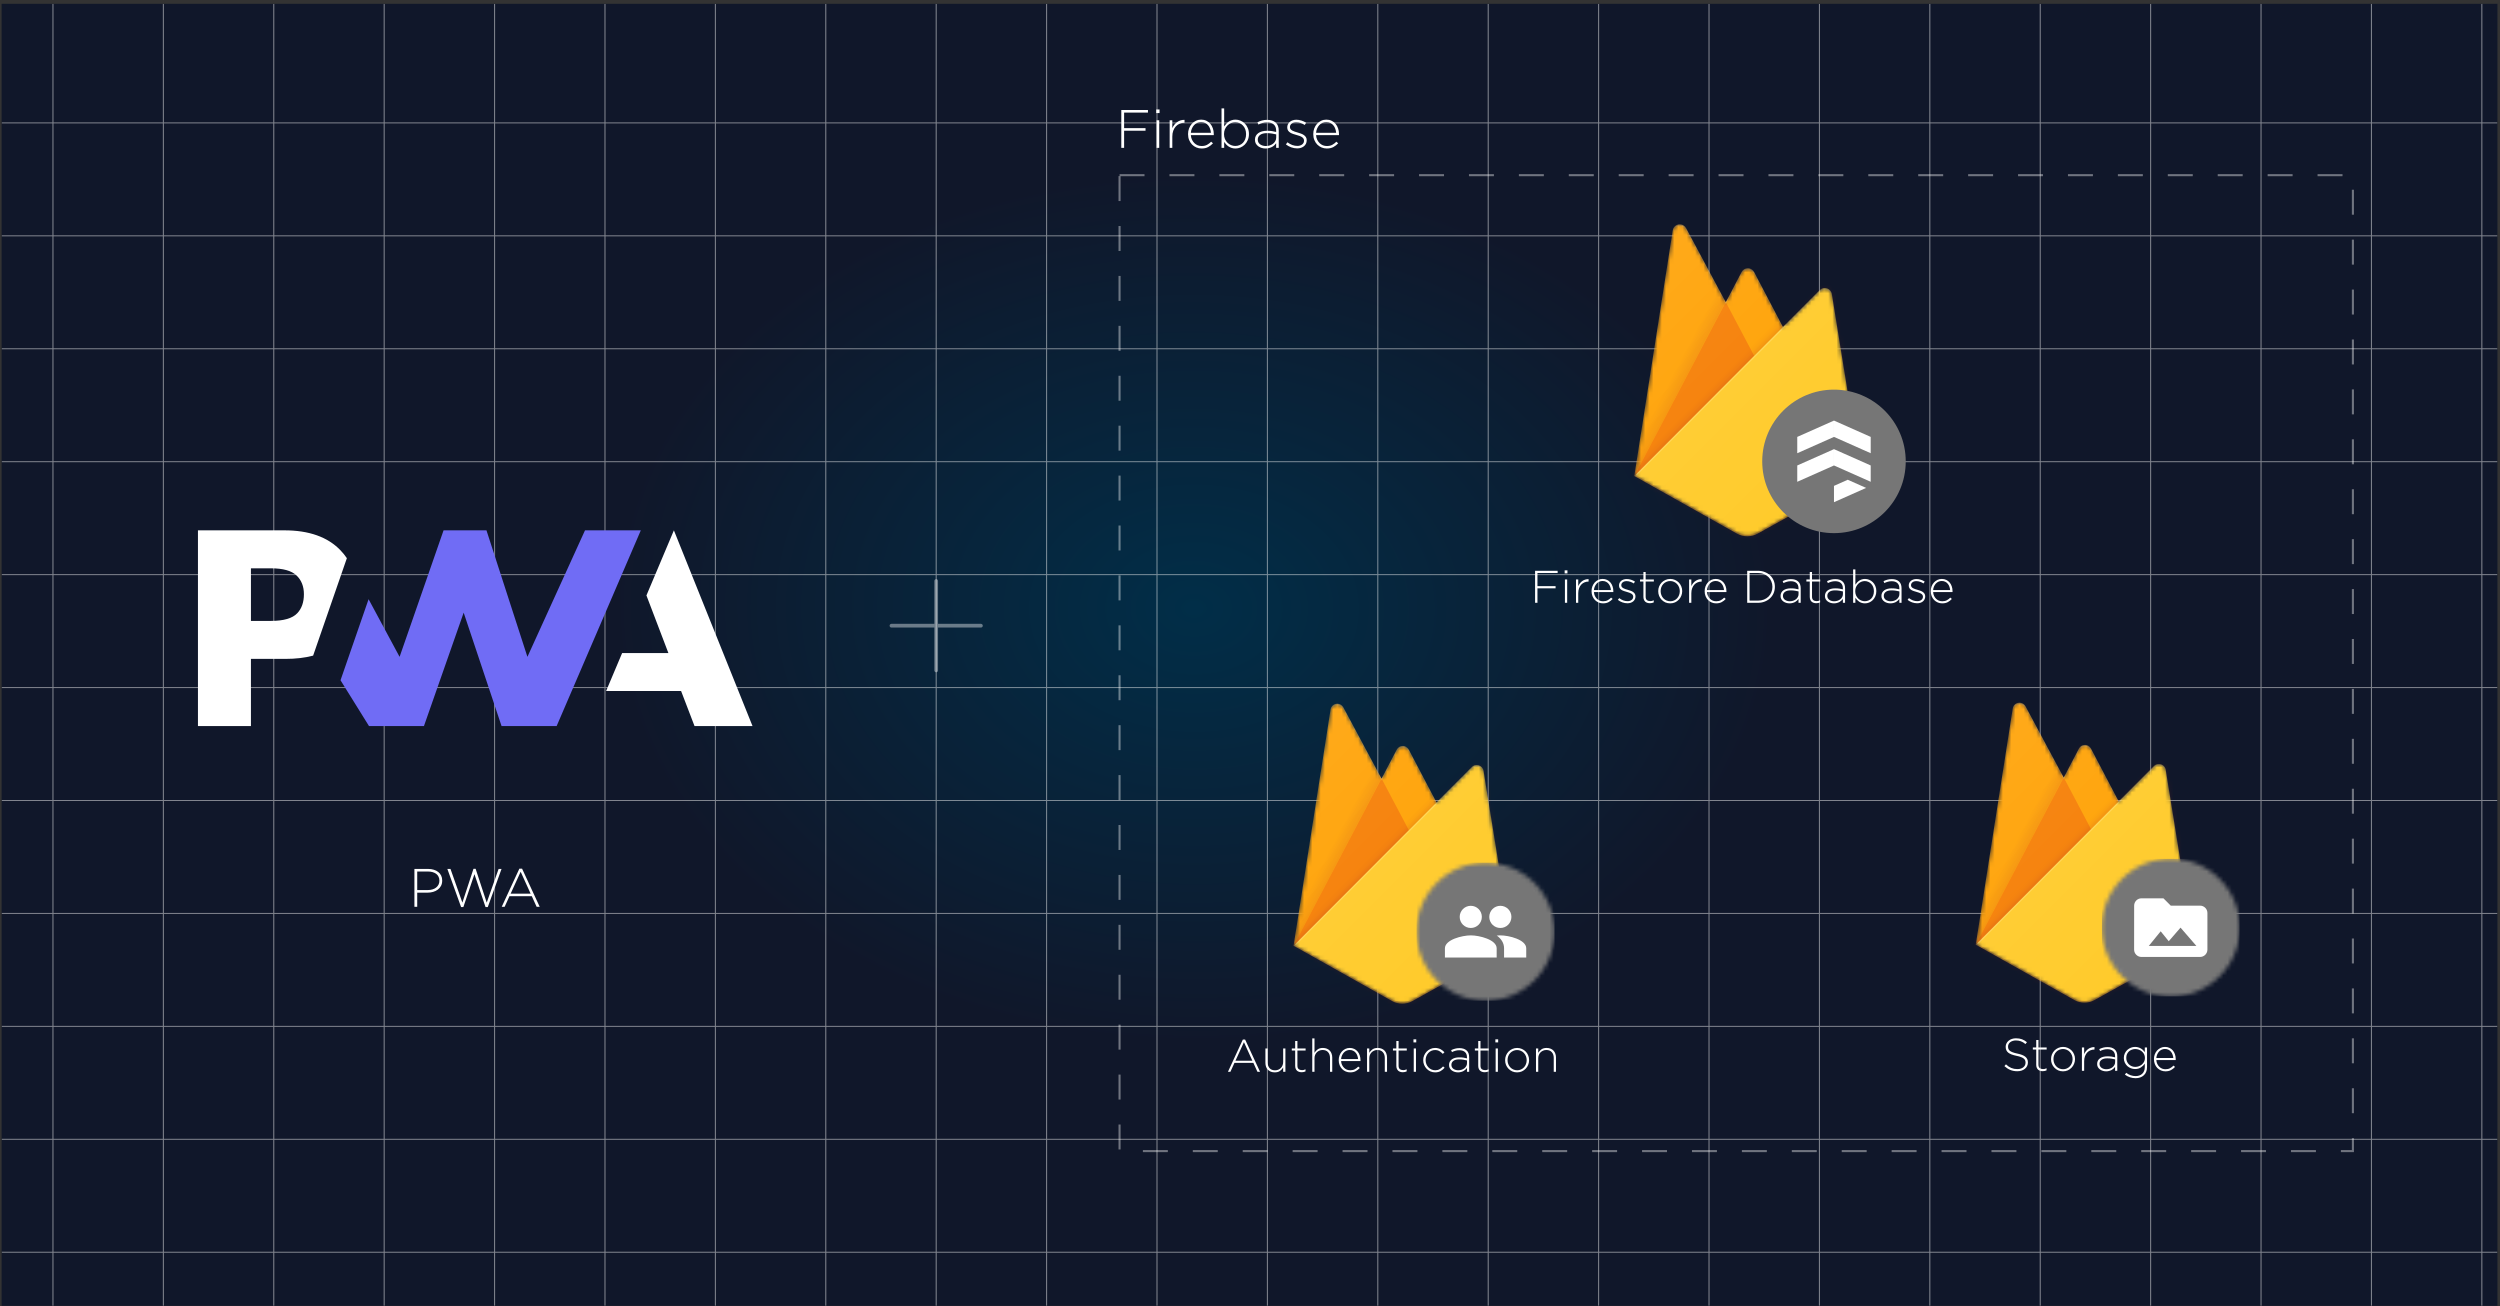 <svg width="601" height="314" viewBox="0 0 601 314" fill="none" xmlns="http://www.w3.org/2000/svg">
<rect x="0" y="0" width="601" height="314" fill="#333333" stroke="none"/>
<g clip-path="url(#clip0_353_4016)">
<rect width="600" height="313" transform="translate(0.389 0.917)" fill="url(#paint0_radial_353_4016)"/>
<g style="mix-blend-mode:soft-light" opacity="0.5">
<path d="M12.731 -50.807V495.193" stroke="#F1F1F1" stroke-width="0.25"/>
<path d="M39.273 -50.807V495.193" stroke="#F1F1F1" stroke-width="0.25"/>
<path d="M65.814 -50.807V495.193" stroke="#F1F1F1" stroke-width="0.25"/>
<path d="M92.355 -50.807V495.193" stroke="#F1F1F1" stroke-width="0.25"/>
<path d="M118.896 -50.807V495.193" stroke="#F1F1F1" stroke-width="0.25"/>
<path d="M145.437 -50.807V495.193" stroke="#F1F1F1" stroke-width="0.25"/>
<path d="M171.978 -50.807V495.193" stroke="#F1F1F1" stroke-width="0.25"/>
<path d="M198.519 -50.807V495.193" stroke="#F1F1F1" stroke-width="0.25"/>
<path d="M225.06 -50.807V495.193" stroke="#F1F1F1" stroke-width="0.25"/>
<path d="M251.601 -50.807V495.193" stroke="#F1F1F1" stroke-width="0.25"/>
<path d="M278.142 -50.807V495.193" stroke="#F1F1F1" stroke-width="0.25"/>
<path d="M304.683 -50.807V495.193" stroke="#F1F1F1" stroke-width="0.25"/>
<path d="M331.224 -50.807V495.193" stroke="#F1F1F1" stroke-width="0.25"/>
<path d="M357.766 -50.807V495.193" stroke="#F1F1F1" stroke-width="0.25"/>
<path d="M384.307 -50.807V495.193" stroke="#F1F1F1" stroke-width="0.25"/>
<path d="M410.848 -50.807V495.193" stroke="#F1F1F1" stroke-width="0.25"/>
<path d="M437.389 -50.807V495.193" stroke="#F1F1F1" stroke-width="0.25"/>
<path d="M463.93 -50.807V495.193" stroke="#F1F1F1" stroke-width="0.25"/>
<path d="M490.471 -50.807V495.193" stroke="#F1F1F1" stroke-width="0.25"/>
<path d="M517.012 -50.807V495.193" stroke="#F1F1F1" stroke-width="0.25"/>
<path d="M543.553 -50.807V495.193" stroke="#F1F1F1" stroke-width="0.25"/>
<path d="M570.094 -50.807V495.193" stroke="#F1F1F1" stroke-width="0.25"/>
<path d="M596.635 -50.807V495.193" stroke="#F1F1F1" stroke-width="0.25"/>
<path d="M-93.48 29.545H785.52" stroke="#F1F1F1" stroke-width="0.25"/>
<path d="M-93.48 56.694H785.52" stroke="#F1F1F1" stroke-width="0.25"/>
<path d="M-93.48 83.844H785.52" stroke="#F1F1F1" stroke-width="0.25"/>
<path d="M-93.48 110.993H785.52" stroke="#F1F1F1" stroke-width="0.25"/>
<path d="M-93.48 138.143H785.52" stroke="#F1F1F1" stroke-width="0.25"/>
<path d="M-93.48 165.292H785.52" stroke="#F1F1F1" stroke-width="0.25"/>
<path d="M-93.48 192.441H785.52" stroke="#F1F1F1" stroke-width="0.25"/>
<path d="M-93.48 219.591H785.52" stroke="#F1F1F1" stroke-width="0.25"/>
<path d="M-93.48 246.74H785.52" stroke="#F1F1F1" stroke-width="0.25"/>
<path d="M-93.48 273.89H785.52" stroke="#F1F1F1" stroke-width="0.25"/>
<path d="M-93.48 301.039H785.52" stroke="#F1F1F1" stroke-width="0.25"/>
</g>
<rect opacity="0.4" x="269.139" y="42.112" width="296.5" height="234.611" stroke="white" stroke-width="0.5" stroke-dasharray="6 6"/>
<mask id="mask0_353_4016" style="mask-type:luminance" maskUnits="userSpaceOnUse" x="392" y="53" width="56" height="76">
<path d="M440.404 70.707C440.233 69.769 439.381 69.172 438.443 69.3C438.102 69.343 437.762 69.513 437.506 69.769L428.642 78.633L421.696 65.38C421.27 64.527 420.247 64.229 419.395 64.655C419.097 64.826 418.841 65.081 418.671 65.38L414.878 72.624L405.332 54.812C404.906 54.002 403.841 53.661 403.031 54.13C402.563 54.385 402.222 54.854 402.136 55.365L392.889 114.428L417.563 128.278C419.097 129.13 421.014 129.13 422.548 128.278L447.435 114.428L440.404 70.707Z" fill="white"/>
</mask>
<g mask="url(#mask0_353_4016)">
<path d="M392.889 114.428L402.136 55.365C402.264 54.428 403.159 53.789 404.096 53.959C404.607 54.044 405.076 54.385 405.332 54.854L414.877 72.667L418.67 65.422C419.096 64.57 420.119 64.272 420.971 64.698C421.27 64.868 421.525 65.124 421.696 65.422L447.434 114.428H392.889Z" fill="#FFA000"/>
<path opacity="0.12" d="M424.424 54.343L379.253 50.507V132.326L392.889 114.428L424.424 54.343Z" fill="url(#paint1_linear_353_4016)"/>
<path d="M424.806 91.417L414.877 72.624L392.889 114.428L424.806 91.417Z" fill="#F57C00"/>
<path opacity="0.2" d="M379.253 50.507H461.072V132.326H379.253V50.507Z" fill="url(#paint2_linear_353_4016)"/>
<path d="M447.434 114.428L440.361 70.664C440.19 69.726 439.338 69.13 438.4 69.257C438.059 69.3 437.718 69.471 437.463 69.726L392.889 114.428L417.562 128.278C419.096 129.13 421.014 129.13 422.548 128.278L447.434 114.428Z" fill="#FFCA28"/>
<path d="M440.404 70.707C440.233 69.769 439.381 69.172 438.444 69.3C438.103 69.343 437.762 69.513 437.506 69.769L428.642 78.633L421.696 65.38C421.27 64.527 420.247 64.229 419.395 64.655C419.097 64.826 418.841 65.081 418.671 65.38L414.878 72.624L405.333 54.812C404.906 54.002 403.841 53.661 403.031 54.13C402.563 54.385 402.222 54.854 402.137 55.365L392.889 114.428H392.847L392.889 114.471L393.145 114.599L428.642 79.059L437.506 70.195C438.188 69.513 439.253 69.513 439.935 70.195C440.191 70.451 440.361 70.749 440.404 71.133L447.392 114.471L447.478 114.428L440.404 70.707ZM392.975 114.343L402.137 55.792C402.264 54.854 403.159 54.215 404.097 54.385C404.608 54.471 405.077 54.812 405.333 55.28L414.878 73.093L418.671 65.849C419.097 64.996 420.12 64.698 420.972 65.124C421.27 65.294 421.526 65.55 421.696 65.849L428.514 78.803L392.975 114.343Z" fill="white" fill-opacity="0.2"/>
<path opacity="0.2" d="M422.548 127.851C421.014 128.704 419.096 128.704 417.562 127.851L392.931 114.044L392.889 114.428L417.562 128.277C419.096 129.13 421.014 129.13 422.548 128.277L447.434 114.428L447.392 114.044L422.548 127.851Z" fill="#A52714"/>
<path d="M440.403 70.707C440.233 69.769 439.38 69.172 438.443 69.3C438.102 69.343 437.761 69.513 437.505 69.769L428.642 78.633L421.696 65.38C421.27 64.527 420.247 64.229 419.394 64.655C419.096 64.826 418.841 65.081 418.67 65.38L414.877 72.624L405.332 54.812C404.906 54.002 403.84 53.661 403.031 54.13C402.562 54.385 402.221 54.854 402.136 55.365L392.889 114.428L417.562 128.278C419.096 129.13 421.014 129.13 422.548 128.278L447.434 114.428L440.403 70.707Z" fill="url(#paint3_linear_353_4016)"/>
</g>
<rect x="428.961" y="100.464" width="24.199" height="20.681" fill="white"/>
<circle cx="440.889" cy="110.917" r="17.25" fill="#767676"/>
<path d="M449.719 111.899L440.889 107.974V111.899L449.719 115.823V111.899ZM449.719 105.031L440.889 101.107V105.031L449.719 108.955V105.031Z" fill="white"/>
<path d="M432.06 105.031L440.89 101.107V105.031L432.06 108.955V105.031Z" fill="white"/>
<path d="M432.06 111.898L440.89 107.974V111.898L432.06 115.823V111.898Z" fill="white"/>
<path d="M440.889 116.804L444.195 115.332L448.62 117.294L440.889 120.728V116.804Z" fill="white"/>
<path d="M374.456 137.745H369.605V140.902H373.961V141.43H369.605V144.917H369.033V137.217H374.456V137.745ZM376.813 137.844H376.142V137.107H376.813V137.844ZM376.747 144.917H376.208V139.307H376.747V144.917ZM381.895 139.813H381.84C381.518 139.813 381.21 139.875 380.916 140C380.623 140.117 380.363 140.297 380.135 140.539C379.915 140.774 379.739 141.067 379.607 141.419C379.475 141.764 379.409 142.163 379.409 142.618V144.917H378.87V139.307H379.409V140.902C379.519 140.653 379.659 140.422 379.827 140.209C379.996 139.996 380.187 139.817 380.399 139.67C380.612 139.516 380.843 139.402 381.092 139.329C381.349 139.248 381.617 139.212 381.895 139.219V139.813ZM383.182 142.332C383.204 142.684 383.281 142.996 383.413 143.267C383.545 143.538 383.71 143.769 383.908 143.96C384.106 144.151 384.33 144.297 384.579 144.4C384.836 144.495 385.104 144.543 385.382 144.543C385.822 144.543 386.193 144.459 386.493 144.29C386.801 144.121 387.073 143.912 387.307 143.663L387.681 143.993C387.395 144.301 387.069 144.554 386.702 144.752C386.343 144.95 385.896 145.049 385.36 145.049C384.994 145.049 384.642 144.979 384.304 144.84C383.974 144.701 383.681 144.503 383.424 144.246C383.175 143.989 382.977 143.681 382.83 143.322C382.684 142.963 382.61 142.563 382.61 142.123V142.101C382.61 141.698 382.676 141.32 382.808 140.968C382.948 140.609 383.135 140.297 383.369 140.033C383.611 139.769 383.894 139.56 384.216 139.406C384.539 139.252 384.891 139.175 385.272 139.175C385.668 139.175 386.024 139.252 386.339 139.406C386.655 139.553 386.922 139.758 387.142 140.022C387.37 140.286 387.542 140.598 387.659 140.957C387.784 141.309 387.846 141.694 387.846 142.112V142.134C387.846 142.171 387.846 142.204 387.846 142.233C387.846 142.255 387.843 142.288 387.835 142.332H383.182ZM383.182 141.848H387.263C387.241 141.562 387.183 141.291 387.087 141.034C386.999 140.77 386.871 140.539 386.702 140.341C386.541 140.136 386.339 139.974 386.097 139.857C385.855 139.732 385.573 139.67 385.25 139.67C384.972 139.67 384.711 139.725 384.469 139.835C384.227 139.945 384.015 140.099 383.831 140.297C383.655 140.488 383.509 140.719 383.391 140.99C383.274 141.254 383.204 141.54 383.182 141.848ZM393.17 143.388C393.17 143.637 393.119 143.865 393.016 144.07C392.921 144.268 392.785 144.44 392.609 144.587C392.433 144.726 392.228 144.836 391.993 144.917C391.758 144.99 391.505 145.027 391.234 145.027C390.823 145.027 390.413 144.954 390.002 144.807C389.591 144.653 389.236 144.455 388.935 144.213L389.254 143.784C389.562 144.019 389.885 144.202 390.222 144.334C390.559 144.459 390.908 144.521 391.267 144.521C391.648 144.521 391.967 144.426 392.224 144.235C392.488 144.044 392.62 143.784 392.62 143.454V143.432C392.62 143.271 392.58 143.131 392.499 143.014C392.418 142.897 392.308 142.794 392.169 142.706C392.03 142.618 391.872 142.545 391.696 142.486C391.52 142.427 391.333 142.369 391.135 142.31C390.908 142.244 390.677 142.174 390.442 142.101C390.215 142.028 390.009 141.936 389.826 141.826C389.643 141.709 389.492 141.566 389.375 141.397C389.265 141.228 389.21 141.019 389.21 140.77V140.748C389.21 140.521 389.254 140.315 389.342 140.132C389.437 139.941 389.566 139.776 389.727 139.637C389.888 139.498 390.083 139.391 390.31 139.318C390.537 139.237 390.787 139.197 391.058 139.197C391.395 139.197 391.74 139.252 392.092 139.362C392.451 139.472 392.77 139.622 393.049 139.813L392.763 140.264C392.506 140.095 392.228 139.96 391.927 139.857C391.634 139.754 391.337 139.703 391.036 139.703C390.647 139.703 390.336 139.798 390.101 139.989C389.874 140.172 389.76 140.403 389.76 140.682V140.704C389.76 140.858 389.804 140.994 389.892 141.111C389.98 141.221 390.094 141.316 390.233 141.397C390.38 141.478 390.548 141.551 390.739 141.617C390.93 141.676 391.124 141.734 391.322 141.793C391.549 141.859 391.773 141.932 391.993 142.013C392.213 142.086 392.411 142.185 392.587 142.31C392.763 142.427 392.902 142.57 393.005 142.739C393.115 142.908 393.17 143.117 393.17 143.366V143.388ZM397.562 144.818C397.416 144.884 397.269 144.932 397.122 144.961C396.983 144.998 396.825 145.016 396.649 145.016C396.429 145.016 396.224 144.987 396.033 144.928C395.843 144.869 395.674 144.778 395.527 144.653C395.388 144.521 395.278 144.36 395.197 144.169C395.117 143.971 395.076 143.74 395.076 143.476V139.802H394.262V139.307H395.076V137.514H395.615V139.307H397.584V139.802H395.615V143.421C395.615 143.824 395.718 144.107 395.923 144.268C396.136 144.429 396.407 144.51 396.737 144.51C396.877 144.51 397.009 144.495 397.133 144.466C397.258 144.437 397.401 144.385 397.562 144.312V144.818ZM404.402 142.112C404.402 142.508 404.328 142.882 404.182 143.234C404.042 143.586 403.841 143.898 403.577 144.169C403.32 144.44 403.016 144.657 402.664 144.818C402.312 144.972 401.927 145.049 401.509 145.049C401.091 145.049 400.706 144.972 400.354 144.818C400.009 144.657 399.708 144.444 399.452 144.18C399.195 143.916 398.993 143.608 398.847 143.256C398.707 142.904 398.638 142.53 398.638 142.134V142.112C398.638 141.716 398.707 141.342 398.847 140.99C398.993 140.638 399.195 140.326 399.452 140.055C399.716 139.784 400.024 139.571 400.376 139.417C400.728 139.256 401.113 139.175 401.531 139.175C401.949 139.175 402.33 139.256 402.675 139.417C403.027 139.571 403.331 139.78 403.588 140.044C403.844 140.308 404.042 140.616 404.182 140.968C404.328 141.32 404.402 141.694 404.402 142.09V142.112ZM403.819 142.134V142.112C403.819 141.775 403.76 141.459 403.643 141.166C403.525 140.865 403.36 140.605 403.148 140.385C402.942 140.165 402.697 139.993 402.411 139.868C402.132 139.743 401.831 139.681 401.509 139.681C401.179 139.681 400.871 139.747 400.585 139.879C400.306 140.004 400.064 140.176 399.859 140.396C399.661 140.609 399.503 140.862 399.386 141.155C399.276 141.448 399.221 141.76 399.221 142.09V142.112C399.221 142.449 399.279 142.768 399.397 143.069C399.514 143.362 399.675 143.619 399.881 143.839C400.093 144.059 400.339 144.231 400.618 144.356C400.904 144.481 401.208 144.543 401.531 144.543C401.861 144.543 402.165 144.481 402.444 144.356C402.73 144.224 402.972 144.052 403.17 143.839C403.375 143.619 403.533 143.362 403.643 143.069C403.76 142.776 403.819 142.464 403.819 142.134ZM409.084 139.813H409.029C408.706 139.813 408.398 139.875 408.105 140C407.811 140.117 407.551 140.297 407.324 140.539C407.104 140.774 406.928 141.067 406.796 141.419C406.664 141.764 406.598 142.163 406.598 142.618V144.917H406.059V139.307H406.598V140.902C406.708 140.653 406.847 140.422 407.016 140.209C407.184 139.996 407.375 139.817 407.588 139.67C407.8 139.516 408.031 139.402 408.281 139.329C408.537 139.248 408.805 139.212 409.084 139.219V139.813ZM410.371 142.332C410.393 142.684 410.47 142.996 410.602 143.267C410.734 143.538 410.899 143.769 411.097 143.96C411.295 144.151 411.518 144.297 411.768 144.4C412.024 144.495 412.292 144.543 412.571 144.543C413.011 144.543 413.381 144.459 413.682 144.29C413.99 144.121 414.261 143.912 414.496 143.663L414.87 143.993C414.584 144.301 414.257 144.554 413.891 144.752C413.531 144.95 413.084 145.049 412.549 145.049C412.182 145.049 411.83 144.979 411.493 144.84C411.163 144.701 410.869 144.503 410.613 144.246C410.363 143.989 410.165 143.681 410.019 143.322C409.872 142.963 409.799 142.563 409.799 142.123V142.101C409.799 141.698 409.865 141.32 409.997 140.968C410.136 140.609 410.323 140.297 410.558 140.033C410.8 139.769 411.082 139.56 411.405 139.406C411.727 139.252 412.079 139.175 412.461 139.175C412.857 139.175 413.212 139.252 413.528 139.406C413.843 139.553 414.111 139.758 414.331 140.022C414.558 140.286 414.73 140.598 414.848 140.957C414.972 141.309 415.035 141.694 415.035 142.112V142.134C415.035 142.171 415.035 142.204 415.035 142.233C415.035 142.255 415.031 142.288 415.024 142.332H410.371ZM410.371 141.848H414.452C414.43 141.562 414.371 141.291 414.276 141.034C414.188 140.77 414.059 140.539 413.891 140.341C413.729 140.136 413.528 139.974 413.286 139.857C413.044 139.732 412.761 139.67 412.439 139.67C412.16 139.67 411.9 139.725 411.658 139.835C411.416 139.945 411.203 140.099 411.02 140.297C410.844 140.488 410.697 140.719 410.58 140.99C410.462 141.254 410.393 141.54 410.371 141.848ZM426.681 141.067C426.681 141.61 426.582 142.116 426.384 142.585C426.186 143.054 425.904 143.461 425.537 143.806C425.178 144.151 424.745 144.422 424.239 144.62C423.741 144.818 423.191 144.917 422.589 144.917H420.026V137.217H422.589C423.191 137.217 423.741 137.316 424.239 137.514C424.745 137.705 425.178 137.972 425.537 138.317C425.904 138.662 426.186 139.069 426.384 139.538C426.582 140 426.681 140.502 426.681 141.045V141.067ZM426.087 141.089V141.067C426.087 140.612 426.003 140.183 425.834 139.78C425.673 139.377 425.442 139.025 425.141 138.724C424.841 138.423 424.474 138.185 424.041 138.009C423.609 137.833 423.125 137.745 422.589 137.745H420.598V144.389H422.589C423.125 144.389 423.609 144.305 424.041 144.136C424.474 143.96 424.841 143.725 425.141 143.432C425.442 143.131 425.673 142.783 425.834 142.387C426.003 141.984 426.087 141.551 426.087 141.089ZM432.888 144.917H432.36V143.982C432.264 144.114 432.147 144.246 432.008 144.378C431.876 144.503 431.722 144.616 431.546 144.719C431.37 144.814 431.168 144.891 430.941 144.95C430.721 145.016 430.479 145.049 430.215 145.049C429.951 145.049 429.69 145.012 429.434 144.939C429.177 144.866 428.946 144.756 428.741 144.609C428.535 144.462 428.367 144.279 428.235 144.059C428.11 143.839 428.048 143.582 428.048 143.289V143.267C428.048 142.974 428.106 142.713 428.224 142.486C428.348 142.259 428.517 142.068 428.73 141.914C428.942 141.76 429.199 141.643 429.5 141.562C429.8 141.481 430.134 141.441 430.501 141.441C430.897 141.441 431.238 141.463 431.524 141.507C431.81 141.551 432.088 141.61 432.36 141.683V141.441C432.36 140.869 432.195 140.44 431.865 140.154C431.542 139.868 431.091 139.725 430.512 139.725C430.167 139.725 429.852 139.769 429.566 139.857C429.28 139.938 429.008 140.044 428.752 140.176L428.554 139.703C428.862 139.556 429.173 139.439 429.489 139.351C429.804 139.263 430.156 139.219 430.545 139.219C431.271 139.219 431.843 139.402 432.261 139.769C432.679 140.136 432.888 140.686 432.888 141.419V144.917ZM432.371 142.816V142.178C432.136 142.119 431.861 142.064 431.546 142.013C431.23 141.954 430.871 141.925 430.468 141.925C429.874 141.925 429.415 142.046 429.093 142.288C428.777 142.523 428.62 142.838 428.62 143.234V143.256C428.62 143.461 428.664 143.645 428.752 143.806C428.84 143.96 428.957 144.092 429.104 144.202C429.258 144.312 429.434 144.396 429.632 144.455C429.83 144.514 430.035 144.543 430.248 144.543C430.534 144.543 430.805 144.503 431.062 144.422C431.318 144.334 431.542 144.217 431.733 144.07C431.931 143.916 432.085 143.733 432.195 143.52C432.312 143.307 432.371 143.073 432.371 142.816ZM437.556 144.818C437.409 144.884 437.262 144.932 437.116 144.961C436.976 144.998 436.819 145.016 436.643 145.016C436.423 145.016 436.217 144.987 436.027 144.928C435.836 144.869 435.667 144.778 435.521 144.653C435.381 144.521 435.271 144.36 435.191 144.169C435.11 143.971 435.07 143.74 435.07 143.476V139.802H434.256V139.307H435.07V137.514H435.609V139.307H437.578V139.802H435.609V143.421C435.609 143.824 435.711 144.107 435.917 144.268C436.129 144.429 436.401 144.51 436.731 144.51C436.87 144.51 437.002 144.495 437.127 144.466C437.251 144.437 437.394 144.385 437.556 144.312V144.818ZM443.555 144.917H443.027V143.982C442.931 144.114 442.814 144.246 442.675 144.378C442.543 144.503 442.389 144.616 442.213 144.719C442.037 144.814 441.835 144.891 441.608 144.95C441.388 145.016 441.146 145.049 440.882 145.049C440.618 145.049 440.357 145.012 440.101 144.939C439.844 144.866 439.613 144.756 439.408 144.609C439.202 144.462 439.034 144.279 438.902 144.059C438.777 143.839 438.715 143.582 438.715 143.289V143.267C438.715 142.974 438.773 142.713 438.891 142.486C439.015 142.259 439.184 142.068 439.397 141.914C439.609 141.76 439.866 141.643 440.167 141.562C440.467 141.481 440.801 141.441 441.168 141.441C441.564 141.441 441.905 141.463 442.191 141.507C442.477 141.551 442.755 141.61 443.027 141.683V141.441C443.027 140.869 442.862 140.44 442.532 140.154C442.209 139.868 441.758 139.725 441.179 139.725C440.834 139.725 440.519 139.769 440.233 139.857C439.947 139.938 439.675 140.044 439.419 140.176L439.221 139.703C439.529 139.556 439.84 139.439 440.156 139.351C440.471 139.263 440.823 139.219 441.212 139.219C441.938 139.219 442.51 139.402 442.928 139.769C443.346 140.136 443.555 140.686 443.555 141.419V144.917ZM443.038 142.816V142.178C442.803 142.119 442.528 142.064 442.213 142.013C441.897 141.954 441.538 141.925 441.135 141.925C440.541 141.925 440.082 142.046 439.76 142.288C439.444 142.523 439.287 142.838 439.287 143.234V143.256C439.287 143.461 439.331 143.645 439.419 143.806C439.507 143.96 439.624 144.092 439.771 144.202C439.925 144.312 440.101 144.396 440.299 144.455C440.497 144.514 440.702 144.543 440.915 144.543C441.201 144.543 441.472 144.503 441.729 144.422C441.985 144.334 442.209 144.217 442.4 144.07C442.598 143.916 442.752 143.733 442.862 143.52C442.979 143.307 443.038 143.073 443.038 142.816ZM451.07 142.112C451.07 142.567 450.99 142.977 450.828 143.344C450.674 143.703 450.469 144.011 450.212 144.268C449.956 144.517 449.662 144.712 449.332 144.851C449.01 144.983 448.68 145.049 448.342 145.049C448.064 145.049 447.807 145.012 447.572 144.939C447.338 144.866 447.125 144.767 446.934 144.642C446.751 144.517 446.582 144.374 446.428 144.213C446.282 144.052 446.15 143.883 446.032 143.707V144.917H445.493V136.887H446.032V140.561C446.15 140.378 446.285 140.202 446.439 140.033C446.593 139.864 446.762 139.718 446.945 139.593C447.136 139.468 447.345 139.369 447.572 139.296C447.807 139.215 448.064 139.175 448.342 139.175C448.68 139.175 449.01 139.241 449.332 139.373C449.662 139.505 449.956 139.696 450.212 139.945C450.469 140.194 450.674 140.502 450.828 140.869C450.99 141.228 451.07 141.635 451.07 142.09V142.112ZM450.487 142.134V142.112C450.487 141.745 450.429 141.412 450.311 141.111C450.194 140.81 450.033 140.557 449.827 140.352C449.629 140.139 449.395 139.978 449.123 139.868C448.859 139.751 448.581 139.692 448.287 139.692C447.994 139.692 447.708 139.751 447.429 139.868C447.158 139.985 446.916 140.15 446.703 140.363C446.491 140.576 446.318 140.829 446.186 141.122C446.062 141.415 445.999 141.742 445.999 142.101V142.123C445.999 142.482 446.062 142.812 446.186 143.113C446.318 143.406 446.491 143.659 446.703 143.872C446.916 144.077 447.158 144.239 447.429 144.356C447.708 144.473 447.994 144.532 448.287 144.532C448.595 144.532 448.881 144.477 449.145 144.367C449.417 144.257 449.651 144.099 449.849 143.894C450.047 143.689 450.201 143.439 450.311 143.146C450.429 142.845 450.487 142.508 450.487 142.134ZM457.133 144.917H456.605V143.982C456.51 144.114 456.392 144.246 456.253 144.378C456.121 144.503 455.967 144.616 455.791 144.719C455.615 144.814 455.413 144.891 455.186 144.95C454.966 145.016 454.724 145.049 454.46 145.049C454.196 145.049 453.936 145.012 453.679 144.939C453.422 144.866 453.191 144.756 452.986 144.609C452.781 144.462 452.612 144.279 452.48 144.059C452.355 143.839 452.293 143.582 452.293 143.289V143.267C452.293 142.974 452.352 142.713 452.469 142.486C452.594 142.259 452.762 142.068 452.975 141.914C453.188 141.76 453.444 141.643 453.745 141.562C454.046 141.481 454.379 141.441 454.746 141.441C455.142 141.441 455.483 141.463 455.769 141.507C456.055 141.551 456.334 141.61 456.605 141.683V141.441C456.605 140.869 456.44 140.44 456.11 140.154C455.787 139.868 455.336 139.725 454.757 139.725C454.412 139.725 454.097 139.769 453.811 139.857C453.525 139.938 453.254 140.044 452.997 140.176L452.799 139.703C453.107 139.556 453.419 139.439 453.734 139.351C454.049 139.263 454.401 139.219 454.79 139.219C455.516 139.219 456.088 139.402 456.506 139.769C456.924 140.136 457.133 140.686 457.133 141.419V144.917ZM456.616 142.816V142.178C456.381 142.119 456.106 142.064 455.791 142.013C455.476 141.954 455.116 141.925 454.713 141.925C454.119 141.925 453.661 142.046 453.338 142.288C453.023 142.523 452.865 142.838 452.865 143.234V143.256C452.865 143.461 452.909 143.645 452.997 143.806C453.085 143.96 453.202 144.092 453.349 144.202C453.503 144.312 453.679 144.396 453.877 144.455C454.075 144.514 454.28 144.543 454.493 144.543C454.779 144.543 455.05 144.503 455.307 144.422C455.564 144.334 455.787 144.217 455.978 144.07C456.176 143.916 456.33 143.733 456.44 143.52C456.557 143.307 456.616 143.073 456.616 142.816ZM462.822 143.388C462.822 143.637 462.771 143.865 462.668 144.07C462.573 144.268 462.437 144.44 462.261 144.587C462.085 144.726 461.88 144.836 461.645 144.917C461.411 144.99 461.158 145.027 460.886 145.027C460.476 145.027 460.065 144.954 459.654 144.807C459.244 144.653 458.888 144.455 458.587 144.213L458.906 143.784C459.214 144.019 459.537 144.202 459.874 144.334C460.212 144.459 460.56 144.521 460.919 144.521C461.301 144.521 461.62 144.426 461.876 144.235C462.14 144.044 462.272 143.784 462.272 143.454V143.432C462.272 143.271 462.232 143.131 462.151 143.014C462.071 142.897 461.961 142.794 461.821 142.706C461.682 142.618 461.524 142.545 461.348 142.486C461.172 142.427 460.985 142.369 460.787 142.31C460.56 142.244 460.329 142.174 460.094 142.101C459.867 142.028 459.662 141.936 459.478 141.826C459.295 141.709 459.145 141.566 459.027 141.397C458.917 141.228 458.862 141.019 458.862 140.77V140.748C458.862 140.521 458.906 140.315 458.994 140.132C459.09 139.941 459.218 139.776 459.379 139.637C459.541 139.498 459.735 139.391 459.962 139.318C460.19 139.237 460.439 139.197 460.71 139.197C461.048 139.197 461.392 139.252 461.744 139.362C462.104 139.472 462.423 139.622 462.701 139.813L462.415 140.264C462.159 140.095 461.88 139.96 461.579 139.857C461.286 139.754 460.989 139.703 460.688 139.703C460.3 139.703 459.988 139.798 459.753 139.989C459.526 140.172 459.412 140.403 459.412 140.682V140.704C459.412 140.858 459.456 140.994 459.544 141.111C459.632 141.221 459.746 141.316 459.885 141.397C460.032 141.478 460.201 141.551 460.391 141.617C460.582 141.676 460.776 141.734 460.974 141.793C461.202 141.859 461.425 141.932 461.645 142.013C461.865 142.086 462.063 142.185 462.239 142.31C462.415 142.427 462.555 142.57 462.657 142.739C462.767 142.908 462.822 143.117 462.822 143.366V143.388ZM464.726 142.332C464.748 142.684 464.825 142.996 464.957 143.267C465.089 143.538 465.254 143.769 465.452 143.96C465.65 144.151 465.874 144.297 466.123 144.4C466.38 144.495 466.647 144.543 466.926 144.543C467.366 144.543 467.736 144.459 468.037 144.29C468.345 144.121 468.616 143.912 468.851 143.663L469.225 143.993C468.939 144.301 468.613 144.554 468.246 144.752C467.887 144.95 467.439 145.049 466.904 145.049C466.537 145.049 466.185 144.979 465.848 144.84C465.518 144.701 465.225 144.503 464.968 144.246C464.719 143.989 464.521 143.681 464.374 143.322C464.227 142.963 464.154 142.563 464.154 142.123V142.101C464.154 141.698 464.22 141.32 464.352 140.968C464.491 140.609 464.678 140.297 464.913 140.033C465.155 139.769 465.437 139.56 465.76 139.406C466.083 139.252 466.435 139.175 466.816 139.175C467.212 139.175 467.568 139.252 467.883 139.406C468.198 139.553 468.466 139.758 468.686 140.022C468.913 140.286 469.086 140.598 469.203 140.957C469.328 141.309 469.39 141.694 469.39 142.112V142.134C469.39 142.171 469.39 142.204 469.39 142.233C469.39 142.255 469.386 142.288 469.379 142.332H464.726ZM464.726 141.848H468.807C468.785 141.562 468.726 141.291 468.631 141.034C468.543 140.77 468.415 140.539 468.246 140.341C468.085 140.136 467.883 139.974 467.641 139.857C467.399 139.732 467.117 139.67 466.794 139.67C466.515 139.67 466.255 139.725 466.013 139.835C465.771 139.945 465.558 140.099 465.375 140.297C465.199 140.488 465.052 140.719 464.935 140.99C464.818 141.254 464.748 141.54 464.726 141.848Z" fill="white"/>
<mask id="mask1_353_4016" style="mask-type:luminance" maskUnits="userSpaceOnUse" x="310" y="169" width="54" height="73">
<path d="M356.666 185.311C356.502 184.409 355.683 183.836 354.781 183.959C354.453 184 354.126 184.163 353.88 184.409L345.357 192.932L338.678 180.189C338.268 179.369 337.285 179.083 336.465 179.492C336.179 179.656 335.933 179.902 335.769 180.189L332.122 187.155L322.944 170.027C322.534 169.249 321.51 168.921 320.731 169.371C320.28 169.617 319.952 170.068 319.871 170.56L310.979 227.351L334.703 240.668C336.179 241.487 338.022 241.487 339.498 240.668L363.427 227.351L356.666 185.311Z" fill="white"/>
</mask>
<g mask="url(#mask1_353_4016)">
<path d="M310.979 227.351L319.87 170.56C319.993 169.658 320.853 169.044 321.755 169.208C322.247 169.29 322.697 169.617 322.943 170.068L332.122 187.196L335.768 180.23C336.178 179.41 337.161 179.124 337.981 179.533C338.268 179.697 338.514 179.943 338.678 180.23L363.426 227.351H310.979Z" fill="#FFA000"/>
<path opacity="0.12" d="M341.301 169.576L297.867 165.889V244.56L310.979 227.351L341.301 169.576Z" fill="url(#paint4_linear_353_4016)"/>
<path d="M341.669 205.225L332.122 187.155L310.979 227.351L341.669 205.225Z" fill="#F57C00"/>
<path opacity="0.2" d="M297.867 165.889H376.539V244.56H297.867V165.889Z" fill="url(#paint5_linear_353_4016)"/>
<path d="M363.426 227.351L356.625 185.27C356.461 184.369 355.641 183.795 354.74 183.918C354.412 183.959 354.084 184.123 353.838 184.369L310.979 227.351L334.703 240.668C336.178 241.488 338.022 241.488 339.497 240.668L363.426 227.351Z" fill="#FFCA28"/>
<path d="M356.666 185.311C356.502 184.409 355.683 183.836 354.781 183.959C354.453 184 354.125 184.163 353.88 184.409L345.357 192.932L338.678 180.189C338.268 179.369 337.285 179.083 336.465 179.492C336.179 179.656 335.933 179.902 335.769 180.189L332.122 187.155L322.944 170.027C322.534 169.249 321.51 168.921 320.731 169.371C320.28 169.617 319.952 170.068 319.871 170.56L310.979 227.351H310.938L310.979 227.392L311.225 227.515L345.357 193.342L353.88 184.819C354.535 184.163 355.56 184.163 356.215 184.819C356.461 185.065 356.625 185.352 356.666 185.72L363.386 227.392L363.468 227.351L356.666 185.311ZM311.061 227.269L319.871 170.97C319.993 170.068 320.854 169.453 321.755 169.617C322.247 169.699 322.698 170.027 322.944 170.478L332.122 187.605L335.769 180.64C336.179 179.82 337.162 179.533 337.981 179.943C338.268 180.107 338.514 180.353 338.678 180.64L345.234 193.096L311.061 227.269Z" fill="white" fill-opacity="0.2"/>
<path opacity="0.2" d="M339.497 240.258C338.022 241.077 336.178 241.077 334.703 240.258L311.019 226.982L310.979 227.351L334.703 240.668C336.178 241.487 338.022 241.487 339.497 240.668L363.426 227.351L363.385 226.982L339.497 240.258Z" fill="#A52714"/>
<path d="M356.665 185.311C356.502 184.409 355.682 183.836 354.781 183.959C354.453 184 354.125 184.163 353.879 184.409L345.356 192.932L338.678 180.189C338.268 179.369 337.284 179.083 336.465 179.492C336.178 179.656 335.932 179.902 335.768 180.189L332.122 187.155L322.943 170.027C322.533 169.249 321.509 168.921 320.731 169.371C320.28 169.617 319.952 170.068 319.87 170.56L310.979 227.351L334.703 240.668C336.178 241.487 338.022 241.487 339.497 240.668L363.426 227.351L356.665 185.311Z" fill="url(#paint6_linear_353_4016)"/>
</g>
<rect x="345.664" y="213.924" width="23.268" height="19.885" fill="white"/>
<mask id="mask2_353_4016" style="mask-type:luminance" maskUnits="userSpaceOnUse" x="340" y="207" width="34" height="34">
<path d="M357.133 240.561C366.293 240.561 373.719 233.135 373.719 223.975C373.719 214.814 366.293 207.388 357.133 207.388C347.972 207.388 340.546 214.814 340.546 223.975C340.546 233.135 347.972 240.561 357.133 240.561Z" fill="white"/>
</mask>
<g mask="url(#mask2_353_4016)">
<path d="M340.546 207.388H373.719V240.561H340.546V207.388Z" fill="#767676"/>
<path fill-rule="evenodd" clip-rule="evenodd" d="M360.687 223.086C362.162 223.086 363.344 221.896 363.344 220.421C363.344 218.946 362.162 217.755 360.687 217.755C359.212 217.755 358.022 218.946 358.022 220.421C358.022 221.896 359.212 223.086 360.687 223.086ZM353.579 223.086C355.054 223.086 356.236 221.896 356.236 220.421C356.236 218.946 355.054 217.755 353.579 217.755C352.104 217.755 350.913 218.946 350.913 220.421C350.913 221.896 352.104 223.086 353.579 223.086ZM353.579 224.863C351.508 224.863 347.359 225.903 347.359 227.973V230.195H359.799V227.973C359.799 225.903 355.649 224.863 353.579 224.863ZM360.687 224.863C360.429 224.863 360.136 224.881 359.825 224.908C360.856 225.654 361.576 226.658 361.576 227.973V230.195H366.907V227.973C366.907 225.903 362.758 224.863 360.687 224.863Z" fill="white"/>
</g>
<path d="M302.915 257.667H302.288L301.309 255.511H296.766L295.787 257.667H295.193L298.779 249.912H299.329L302.915 257.667ZM301.067 254.994L299.043 250.539L297.008 254.994H301.067ZM309.012 257.667H308.473V256.622C308.283 256.952 308.026 257.231 307.703 257.458C307.381 257.685 306.963 257.799 306.449 257.799C306.097 257.799 305.782 257.744 305.503 257.634C305.225 257.517 304.986 257.355 304.788 257.15C304.598 256.945 304.451 256.703 304.348 256.424C304.253 256.138 304.205 255.826 304.205 255.489V252.057H304.744V255.39C304.744 255.969 304.898 256.435 305.206 256.787C305.514 257.132 305.954 257.304 306.526 257.304C306.798 257.304 307.051 257.256 307.285 257.161C307.527 257.058 307.736 256.919 307.912 256.743C308.088 256.567 308.224 256.358 308.319 256.116C308.422 255.867 308.473 255.595 308.473 255.302V252.057H309.012V257.667ZM313.845 257.568C313.698 257.634 313.551 257.682 313.405 257.711C313.265 257.748 313.108 257.766 312.932 257.766C312.712 257.766 312.506 257.737 312.316 257.678C312.125 257.619 311.956 257.528 311.81 257.403C311.67 257.271 311.56 257.11 311.48 256.919C311.399 256.721 311.359 256.49 311.359 256.226V252.552H310.545V252.057H311.359V250.264H311.898V252.057H313.867V252.552H311.898V256.171C311.898 256.574 312 256.857 312.206 257.018C312.418 257.179 312.69 257.26 313.02 257.26C313.159 257.26 313.291 257.245 313.416 257.216C313.54 257.187 313.683 257.135 313.845 257.062V257.568ZM320.273 257.667H319.734V254.334C319.734 253.755 319.58 253.293 319.272 252.948C318.964 252.596 318.524 252.42 317.952 252.42C317.673 252.42 317.417 252.471 317.182 252.574C316.947 252.669 316.742 252.805 316.566 252.981C316.39 253.157 316.251 253.37 316.148 253.619C316.053 253.861 316.005 254.129 316.005 254.422V257.667H315.466V249.637H316.005V253.102C316.196 252.772 316.452 252.493 316.775 252.266C317.098 252.039 317.516 251.925 318.029 251.925C318.381 251.925 318.696 251.984 318.975 252.101C319.254 252.211 319.488 252.369 319.679 252.574C319.877 252.779 320.024 253.025 320.119 253.311C320.222 253.59 320.273 253.898 320.273 254.235V257.667ZM322.399 255.082C322.421 255.434 322.498 255.746 322.63 256.017C322.762 256.288 322.927 256.519 323.125 256.71C323.323 256.901 323.547 257.047 323.796 257.15C324.053 257.245 324.32 257.293 324.599 257.293C325.039 257.293 325.409 257.209 325.71 257.04C326.018 256.871 326.289 256.662 326.524 256.413L326.898 256.743C326.612 257.051 326.286 257.304 325.919 257.502C325.56 257.7 325.112 257.799 324.577 257.799C324.21 257.799 323.858 257.729 323.521 257.59C323.191 257.451 322.898 257.253 322.641 256.996C322.392 256.739 322.194 256.431 322.047 256.072C321.9 255.713 321.827 255.313 321.827 254.873V254.851C321.827 254.448 321.893 254.07 322.025 253.718C322.164 253.359 322.351 253.047 322.586 252.783C322.828 252.519 323.11 252.31 323.433 252.156C323.756 252.002 324.108 251.925 324.489 251.925C324.885 251.925 325.241 252.002 325.556 252.156C325.871 252.303 326.139 252.508 326.359 252.772C326.586 253.036 326.759 253.348 326.876 253.707C327.001 254.059 327.063 254.444 327.063 254.862V254.884C327.063 254.921 327.063 254.954 327.063 254.983C327.063 255.005 327.059 255.038 327.052 255.082H322.399ZM322.399 254.598H326.48C326.458 254.312 326.399 254.041 326.304 253.784C326.216 253.52 326.088 253.289 325.919 253.091C325.758 252.886 325.556 252.724 325.314 252.607C325.072 252.482 324.79 252.42 324.467 252.42C324.188 252.42 323.928 252.475 323.686 252.585C323.444 252.695 323.231 252.849 323.048 253.047C322.872 253.238 322.725 253.469 322.608 253.74C322.491 254.004 322.421 254.29 322.399 254.598ZM333.443 257.667H332.904V254.334C332.904 253.755 332.75 253.293 332.442 252.948C332.134 252.596 331.694 252.42 331.122 252.42C330.843 252.42 330.586 252.471 330.352 252.574C330.117 252.669 329.912 252.805 329.736 252.981C329.56 253.157 329.42 253.37 329.318 253.619C329.222 253.861 329.175 254.129 329.175 254.422V257.667H328.636V252.057H329.175V253.102C329.365 252.772 329.622 252.493 329.945 252.266C330.267 252.039 330.685 251.925 331.199 251.925C331.551 251.925 331.866 251.984 332.145 252.101C332.423 252.211 332.658 252.369 332.849 252.574C333.047 252.779 333.193 253.025 333.289 253.311C333.391 253.59 333.443 253.898 333.443 254.235V257.667ZM338.165 257.568C338.018 257.634 337.872 257.682 337.725 257.711C337.586 257.748 337.428 257.766 337.252 257.766C337.032 257.766 336.827 257.737 336.636 257.678C336.445 257.619 336.277 257.528 336.13 257.403C335.991 257.271 335.881 257.11 335.8 256.919C335.719 256.721 335.679 256.49 335.679 256.226V252.552H334.865V252.057H335.679V250.264H336.218V252.057H338.187V252.552H336.218V256.171C336.218 256.574 336.321 256.857 336.526 257.018C336.739 257.179 337.01 257.26 337.34 257.26C337.479 257.26 337.611 257.245 337.736 257.216C337.861 257.187 338.004 257.135 338.165 257.062V257.568ZM340.468 250.594H339.797V249.857H340.468V250.594ZM340.402 257.667H339.863V252.057H340.402V257.667ZM347.288 256.688C347.002 257.011 346.676 257.278 346.309 257.491C345.95 257.696 345.514 257.799 345 257.799C344.597 257.799 344.219 257.722 343.867 257.568C343.523 257.407 343.222 257.194 342.965 256.93C342.709 256.666 342.507 256.358 342.36 256.006C342.214 255.654 342.14 255.28 342.14 254.884V254.862C342.14 254.466 342.214 254.092 342.36 253.74C342.507 253.388 342.709 253.076 342.965 252.805C343.222 252.534 343.523 252.321 343.867 252.167C344.219 252.006 344.597 251.925 345 251.925C345.264 251.925 345.503 251.954 345.715 252.013C345.935 252.064 346.137 252.138 346.32 252.233C346.504 252.328 346.669 252.438 346.815 252.563C346.969 252.688 347.112 252.82 347.244 252.959L346.859 253.355C346.617 253.106 346.35 252.889 346.056 252.706C345.763 252.523 345.407 252.431 344.989 252.431C344.667 252.431 344.366 252.493 344.087 252.618C343.816 252.743 343.578 252.915 343.372 253.135C343.174 253.348 343.017 253.601 342.899 253.894C342.782 254.187 342.723 254.503 342.723 254.84V254.862C342.723 255.199 342.782 255.518 342.899 255.819C343.024 256.112 343.189 256.369 343.394 256.589C343.607 256.809 343.853 256.981 344.131 257.106C344.41 257.231 344.711 257.293 345.033 257.293C345.429 257.293 345.781 257.205 346.089 257.029C346.405 256.846 346.68 256.622 346.914 256.358L347.288 256.688ZM353.188 257.667H352.66V256.732C352.564 256.864 352.447 256.996 352.308 257.128C352.176 257.253 352.022 257.366 351.846 257.469C351.67 257.564 351.468 257.641 351.241 257.7C351.021 257.766 350.779 257.799 350.515 257.799C350.251 257.799 349.99 257.762 349.734 257.689C349.477 257.616 349.246 257.506 349.041 257.359C348.835 257.212 348.667 257.029 348.535 256.809C348.41 256.589 348.348 256.332 348.348 256.039V256.017C348.348 255.724 348.406 255.463 348.524 255.236C348.648 255.009 348.817 254.818 349.03 254.664C349.242 254.51 349.499 254.393 349.8 254.312C350.1 254.231 350.434 254.191 350.801 254.191C351.197 254.191 351.538 254.213 351.824 254.257C352.11 254.301 352.388 254.36 352.66 254.433V254.191C352.66 253.619 352.495 253.19 352.165 252.904C351.842 252.618 351.391 252.475 350.812 252.475C350.467 252.475 350.152 252.519 349.866 252.607C349.58 252.688 349.308 252.794 349.052 252.926L348.854 252.453C349.162 252.306 349.473 252.189 349.789 252.101C350.104 252.013 350.456 251.969 350.845 251.969C351.571 251.969 352.143 252.152 352.561 252.519C352.979 252.886 353.188 253.436 353.188 254.169V257.667ZM352.671 255.566V254.928C352.436 254.869 352.161 254.814 351.846 254.763C351.53 254.704 351.171 254.675 350.768 254.675C350.174 254.675 349.715 254.796 349.393 255.038C349.077 255.273 348.92 255.588 348.92 255.984V256.006C348.92 256.211 348.964 256.395 349.052 256.556C349.14 256.71 349.257 256.842 349.404 256.952C349.558 257.062 349.734 257.146 349.932 257.205C350.13 257.264 350.335 257.293 350.548 257.293C350.834 257.293 351.105 257.253 351.362 257.172C351.618 257.084 351.842 256.967 352.033 256.82C352.231 256.666 352.385 256.483 352.495 256.27C352.612 256.057 352.671 255.823 352.671 255.566ZM357.855 257.568C357.709 257.634 357.562 257.682 357.415 257.711C357.276 257.748 357.118 257.766 356.942 257.766C356.722 257.766 356.517 257.737 356.326 257.678C356.136 257.619 355.967 257.528 355.82 257.403C355.681 257.271 355.571 257.11 355.49 256.919C355.41 256.721 355.369 256.49 355.369 256.226V252.552H354.555V252.057H355.369V250.264H355.908V252.057H357.877V252.552H355.908V256.171C355.908 256.574 356.011 256.857 356.216 257.018C356.429 257.179 356.7 257.26 357.03 257.26C357.17 257.26 357.302 257.245 357.426 257.216C357.551 257.187 357.694 257.135 357.855 257.062V257.568ZM360.159 250.594H359.488V249.857H360.159V250.594ZM360.093 257.667H359.554V252.057H360.093V257.667ZM367.595 254.862C367.595 255.258 367.522 255.632 367.375 255.984C367.236 256.336 367.034 256.648 366.77 256.919C366.513 257.19 366.209 257.407 365.857 257.568C365.505 257.722 365.12 257.799 364.702 257.799C364.284 257.799 363.899 257.722 363.547 257.568C363.202 257.407 362.902 257.194 362.645 256.93C362.388 256.666 362.187 256.358 362.04 256.006C361.901 255.654 361.831 255.28 361.831 254.884V254.862C361.831 254.466 361.901 254.092 362.04 253.74C362.187 253.388 362.388 253.076 362.645 252.805C362.909 252.534 363.217 252.321 363.569 252.167C363.921 252.006 364.306 251.925 364.724 251.925C365.142 251.925 365.523 252.006 365.868 252.167C366.22 252.321 366.524 252.53 366.781 252.794C367.038 253.058 367.236 253.366 367.375 253.718C367.522 254.07 367.595 254.444 367.595 254.84V254.862ZM367.012 254.884V254.862C367.012 254.525 366.953 254.209 366.836 253.916C366.719 253.615 366.554 253.355 366.341 253.135C366.136 252.915 365.89 252.743 365.604 252.618C365.325 252.493 365.025 252.431 364.702 252.431C364.372 252.431 364.064 252.497 363.778 252.629C363.499 252.754 363.257 252.926 363.052 253.146C362.854 253.359 362.696 253.612 362.579 253.905C362.469 254.198 362.414 254.51 362.414 254.84V254.862C362.414 255.199 362.473 255.518 362.59 255.819C362.707 256.112 362.869 256.369 363.074 256.589C363.287 256.809 363.532 256.981 363.811 257.106C364.097 257.231 364.401 257.293 364.724 257.293C365.054 257.293 365.358 257.231 365.637 257.106C365.923 256.974 366.165 256.802 366.363 256.589C366.568 256.369 366.726 256.112 366.836 255.819C366.953 255.526 367.012 255.214 367.012 254.884ZM374.059 257.667H373.52V254.334C373.52 253.755 373.366 253.293 373.058 252.948C372.75 252.596 372.31 252.42 371.738 252.42C371.459 252.42 371.203 252.471 370.968 252.574C370.733 252.669 370.528 252.805 370.352 252.981C370.176 253.157 370.037 253.37 369.934 253.619C369.839 253.861 369.791 254.129 369.791 254.422V257.667H369.252V252.057H369.791V253.102C369.982 252.772 370.238 252.493 370.561 252.266C370.884 252.039 371.302 251.925 371.815 251.925C372.167 251.925 372.482 251.984 372.761 252.101C373.04 252.211 373.274 252.369 373.465 252.574C373.663 252.779 373.81 253.025 373.905 253.311C374.008 253.59 374.059 253.898 374.059 254.235V257.667Z" fill="white"/>
<mask id="mask3_353_4016" style="mask-type:luminance" maskUnits="userSpaceOnUse" x="474" y="168" width="54" height="74">
<path d="M520.663 185.061C520.499 184.159 519.68 183.586 518.778 183.709C518.45 183.75 518.123 183.913 517.877 184.159L509.354 192.682L502.675 179.939C502.265 179.119 501.282 178.833 500.462 179.242C500.176 179.406 499.93 179.652 499.766 179.939L496.119 186.905L486.941 169.777C486.531 168.999 485.507 168.671 484.728 169.121C484.277 169.367 483.95 169.818 483.868 170.31L474.976 227.101L498.701 240.418C500.176 241.237 502.019 241.237 503.495 240.418L527.424 227.101L520.663 185.061Z" fill="white"/>
</mask>
<g mask="url(#mask3_353_4016)">
<path d="M474.976 227.101L483.867 170.31C483.99 169.408 484.851 168.794 485.752 168.958C486.244 169.04 486.694 169.367 486.94 169.818L496.119 186.946L499.765 179.98C500.175 179.16 501.159 178.874 501.978 179.283C502.265 179.447 502.511 179.693 502.675 179.98L527.423 227.101H474.976Z" fill="#FFA000"/>
<path opacity="0.12" d="M505.298 169.326L461.864 165.639V244.31L474.976 227.101L505.298 169.326Z" fill="url(#paint7_linear_353_4016)"/>
<path d="M505.666 204.975L496.119 186.905L474.976 227.101L505.666 204.975Z" fill="#F57C00"/>
<path opacity="0.2" d="M461.864 165.639H540.536V244.31H461.864V165.639Z" fill="url(#paint8_linear_353_4016)"/>
<path d="M527.423 227.101L520.622 185.02C520.458 184.119 519.638 183.545 518.737 183.668C518.409 183.709 518.081 183.873 517.835 184.119L474.976 227.101L498.7 240.418C500.175 241.238 502.019 241.238 503.494 240.418L527.423 227.101Z" fill="#FFCA28"/>
<path d="M520.663 185.061C520.499 184.159 519.68 183.586 518.778 183.709C518.45 183.75 518.123 183.913 517.877 184.159L509.354 192.682L502.675 179.939C502.265 179.119 501.282 178.833 500.462 179.242C500.176 179.406 499.93 179.652 499.766 179.939L496.119 186.905L486.941 169.777C486.531 168.999 485.507 168.671 484.728 169.121C484.277 169.367 483.95 169.818 483.868 170.31L474.976 227.101H474.935L474.976 227.142L475.222 227.265L509.354 193.092L517.877 184.569C518.532 183.913 519.557 183.913 520.212 184.569C520.458 184.815 520.622 185.102 520.663 185.47L527.383 227.142L527.465 227.101L520.663 185.061ZM475.058 227.019L483.868 170.72C483.991 169.818 484.851 169.203 485.752 169.367C486.244 169.449 486.695 169.777 486.941 170.228L496.119 187.355L499.766 180.39C500.176 179.57 501.159 179.283 501.978 179.693C502.265 179.857 502.511 180.103 502.675 180.39L509.231 192.846L475.058 227.019Z" fill="white" fill-opacity="0.2"/>
<path opacity="0.2" d="M503.494 240.008C502.019 240.827 500.175 240.827 498.7 240.008L475.017 226.732L474.976 227.101L498.7 240.418C500.175 241.237 502.019 241.237 503.494 240.418L527.423 227.101L527.382 226.732L503.494 240.008Z" fill="#A52714"/>
<path d="M520.663 185.061C520.499 184.159 519.679 183.586 518.778 183.709C518.45 183.75 518.122 183.913 517.876 184.159L509.353 192.682L502.675 179.939C502.265 179.119 501.281 178.833 500.462 179.242C500.175 179.406 499.929 179.652 499.765 179.939L496.119 186.905L486.94 169.777C486.53 168.999 485.506 168.671 484.728 169.121C484.277 169.367 483.949 169.818 483.867 170.31L474.976 227.101L498.7 240.418C500.175 241.237 502.019 241.237 503.494 240.418L527.423 227.101L520.663 185.061Z" fill="url(#paint9_linear_353_4016)"/>
</g>
<rect x="509.661" y="213.674" width="23.268" height="19.885" fill="white"/>
<g clip-path="url(#clip1_353_4016)">
<g clip-path="url(#clip2_353_4016)">
<mask id="mask4_353_4016" style="mask-type:luminance" maskUnits="userSpaceOnUse" x="505" y="206" width="34" height="34">
<path d="M521.851 239.59C531.012 239.59 538.438 232.164 538.438 223.004C538.438 213.843 531.012 206.417 521.851 206.417C512.691 206.417 505.265 213.843 505.265 223.004C505.265 232.164 512.691 239.59 521.851 239.59Z" fill="white"/>
</mask>
<g mask="url(#mask4_353_4016)">
<path d="M505.265 206.417H538.438V239.59H505.265V206.417Z" fill="#767676"/>
<path fill-rule="evenodd" clip-rule="evenodd" d="M520.089 215.955H514.802C513.833 215.955 513.049 216.748 513.049 217.717L513.04 228.29C513.04 229.259 513.833 230.052 514.802 230.052H528.9C529.869 230.052 530.662 229.259 530.662 228.29V219.479C530.662 218.51 529.869 217.717 528.9 217.717H521.851L520.089 215.955ZM521.366 226.272L524.2 223.004L528.019 227.409H516.564L519.428 223.885L521.366 226.272Z" fill="white"/>
</g>
</g>
</g>
<path d="M487.51 255.426C487.51 255.734 487.444 256.02 487.312 256.284C487.187 256.541 487.011 256.761 486.784 256.944C486.564 257.127 486.296 257.27 485.981 257.373C485.673 257.476 485.332 257.527 484.958 257.527C484.342 257.527 483.784 257.424 483.286 257.219C482.794 257.014 482.318 256.706 481.856 256.295L482.23 255.866C482.442 256.064 482.651 256.236 482.857 256.383C483.069 256.522 483.286 256.64 483.506 256.735C483.726 256.823 483.957 256.893 484.199 256.944C484.441 256.988 484.705 257.01 484.991 257.01C485.277 257.01 485.541 256.973 485.783 256.9C486.025 256.819 486.23 256.713 486.399 256.581C486.567 256.442 486.699 256.28 486.795 256.097C486.89 255.906 486.938 255.701 486.938 255.481V255.459C486.938 255.254 486.905 255.07 486.839 254.909C486.78 254.748 486.666 254.601 486.498 254.469C486.336 254.337 486.116 254.22 485.838 254.117C485.559 254.007 485.2 253.908 484.76 253.82C484.298 253.725 483.902 253.615 483.572 253.49C483.242 253.358 482.97 253.208 482.758 253.039C482.552 252.863 482.402 252.661 482.307 252.434C482.211 252.207 482.164 251.946 482.164 251.653V251.631C482.164 251.345 482.226 251.081 482.351 250.839C482.475 250.59 482.648 250.373 482.868 250.19C483.088 250.007 483.348 249.864 483.649 249.761C483.949 249.658 484.279 249.607 484.639 249.607C485.196 249.607 485.676 249.684 486.08 249.838C486.49 249.992 486.89 250.227 487.279 250.542L486.916 250.993C486.549 250.678 486.179 250.454 485.805 250.322C485.438 250.19 485.042 250.124 484.617 250.124C484.331 250.124 484.07 250.164 483.836 250.245C483.608 250.318 483.41 250.421 483.242 250.553C483.08 250.685 482.956 250.839 482.868 251.015C482.78 251.191 482.736 251.378 482.736 251.576V251.598C482.736 251.803 482.765 251.99 482.824 252.159C482.89 252.32 483.003 252.471 483.165 252.61C483.333 252.742 483.564 252.863 483.858 252.973C484.151 253.083 484.525 253.186 484.98 253.281C485.874 253.464 486.52 253.725 486.916 254.062C487.312 254.392 487.51 254.839 487.51 255.404V255.426ZM491.995 257.318C491.848 257.384 491.702 257.432 491.555 257.461C491.416 257.498 491.258 257.516 491.082 257.516C490.862 257.516 490.657 257.487 490.466 257.428C490.275 257.369 490.107 257.278 489.96 257.153C489.821 257.021 489.711 256.86 489.63 256.669C489.549 256.471 489.509 256.24 489.509 255.976V252.302H488.695V251.807H489.509V250.014H490.048V251.807H492.017V252.302H490.048V255.921C490.048 256.324 490.151 256.607 490.356 256.768C490.569 256.929 490.84 257.01 491.17 257.01C491.309 257.01 491.441 256.995 491.566 256.966C491.691 256.937 491.834 256.885 491.995 256.812V257.318ZM498.834 254.612C498.834 255.008 498.761 255.382 498.614 255.734C498.475 256.086 498.273 256.398 498.009 256.669C497.752 256.94 497.448 257.157 497.096 257.318C496.744 257.472 496.359 257.549 495.941 257.549C495.523 257.549 495.138 257.472 494.786 257.318C494.441 257.157 494.141 256.944 493.884 256.68C493.627 256.416 493.426 256.108 493.279 255.756C493.14 255.404 493.07 255.03 493.07 254.634V254.612C493.07 254.216 493.14 253.842 493.279 253.49C493.426 253.138 493.627 252.826 493.884 252.555C494.148 252.284 494.456 252.071 494.808 251.917C495.16 251.756 495.545 251.675 495.963 251.675C496.381 251.675 496.762 251.756 497.107 251.917C497.459 252.071 497.763 252.28 498.02 252.544C498.277 252.808 498.475 253.116 498.614 253.468C498.761 253.82 498.834 254.194 498.834 254.59V254.612ZM498.251 254.634V254.612C498.251 254.275 498.192 253.959 498.075 253.666C497.958 253.365 497.793 253.105 497.58 252.885C497.375 252.665 497.129 252.493 496.843 252.368C496.564 252.243 496.264 252.181 495.941 252.181C495.611 252.181 495.303 252.247 495.017 252.379C494.738 252.504 494.496 252.676 494.291 252.896C494.093 253.109 493.935 253.362 493.818 253.655C493.708 253.948 493.653 254.26 493.653 254.59V254.612C493.653 254.949 493.712 255.268 493.829 255.569C493.946 255.862 494.108 256.119 494.313 256.339C494.526 256.559 494.771 256.731 495.05 256.856C495.336 256.981 495.64 257.043 495.963 257.043C496.293 257.043 496.597 256.981 496.876 256.856C497.162 256.724 497.404 256.552 497.602 256.339C497.807 256.119 497.965 255.862 498.075 255.569C498.192 255.276 498.251 254.964 498.251 254.634ZM503.516 252.313H503.461C503.139 252.313 502.831 252.375 502.537 252.5C502.244 252.617 501.984 252.797 501.756 253.039C501.536 253.274 501.36 253.567 501.228 253.919C501.096 254.264 501.03 254.663 501.03 255.118V257.417H500.491V251.807H501.03V253.402C501.14 253.153 501.28 252.922 501.448 252.709C501.617 252.496 501.808 252.317 502.02 252.17C502.233 252.016 502.464 251.902 502.713 251.829C502.97 251.748 503.238 251.712 503.516 251.719V252.313ZM508.994 257.417H508.466V256.482C508.371 256.614 508.254 256.746 508.114 256.878C507.982 257.003 507.828 257.116 507.652 257.219C507.476 257.314 507.275 257.391 507.047 257.45C506.827 257.516 506.585 257.549 506.321 257.549C506.057 257.549 505.797 257.512 505.54 257.439C505.284 257.366 505.053 257.256 504.847 257.109C504.642 256.962 504.473 256.779 504.341 256.559C504.217 256.339 504.154 256.082 504.154 255.789V255.767C504.154 255.474 504.213 255.213 504.33 254.986C504.455 254.759 504.624 254.568 504.836 254.414C505.049 254.26 505.306 254.143 505.606 254.062C505.907 253.981 506.241 253.941 506.607 253.941C507.003 253.941 507.344 253.963 507.63 254.007C507.916 254.051 508.195 254.11 508.466 254.183V253.941C508.466 253.369 508.301 252.94 507.971 252.654C507.649 252.368 507.198 252.225 506.618 252.225C506.274 252.225 505.958 252.269 505.672 252.357C505.386 252.438 505.115 252.544 504.858 252.676L504.66 252.203C504.968 252.056 505.28 251.939 505.595 251.851C505.911 251.763 506.263 251.719 506.651 251.719C507.377 251.719 507.949 251.902 508.367 252.269C508.785 252.636 508.994 253.186 508.994 253.919V257.417ZM508.477 255.316V254.678C508.243 254.619 507.968 254.564 507.652 254.513C507.337 254.454 506.978 254.425 506.574 254.425C505.98 254.425 505.522 254.546 505.199 254.788C504.884 255.023 504.726 255.338 504.726 255.734V255.756C504.726 255.961 504.77 256.145 504.858 256.306C504.946 256.46 505.064 256.592 505.21 256.702C505.364 256.812 505.54 256.896 505.738 256.955C505.936 257.014 506.142 257.043 506.354 257.043C506.64 257.043 506.912 257.003 507.168 256.922C507.425 256.834 507.649 256.717 507.839 256.57C508.037 256.416 508.191 256.233 508.301 256.02C508.419 255.807 508.477 255.573 508.477 255.316ZM516.147 256.548C516.147 256.973 516.077 257.351 515.938 257.681C515.806 258.011 515.615 258.286 515.366 258.506C515.124 258.733 514.834 258.906 514.497 259.023C514.159 259.14 513.793 259.199 513.397 259.199C512.451 259.199 511.593 258.913 510.823 258.341L511.142 257.901C511.824 258.429 512.579 258.693 513.408 258.693C513.73 258.693 514.024 258.645 514.288 258.55C514.559 258.462 514.79 258.326 514.981 258.143C515.179 257.96 515.333 257.732 515.443 257.461C515.553 257.19 515.608 256.874 515.608 256.515V255.701C515.483 255.877 515.344 256.042 515.19 256.196C515.036 256.35 514.863 256.489 514.673 256.614C514.482 256.731 514.269 256.827 514.035 256.9C513.8 256.966 513.543 256.999 513.265 256.999C512.927 256.999 512.597 256.937 512.275 256.812C511.952 256.687 511.662 256.511 511.406 256.284C511.156 256.049 510.955 255.771 510.801 255.448C510.647 255.125 510.57 254.762 510.57 254.359V254.337C510.57 253.934 510.647 253.567 510.801 253.237C510.955 252.907 511.156 252.628 511.406 252.401C511.662 252.166 511.952 251.987 512.275 251.862C512.597 251.737 512.927 251.675 513.265 251.675C513.543 251.675 513.8 251.712 514.035 251.785C514.277 251.851 514.493 251.943 514.684 252.06C514.874 252.17 515.047 252.302 515.201 252.456C515.355 252.61 515.49 252.768 515.608 252.929V251.807H516.147V256.548ZM515.641 254.348V254.326C515.641 254.003 515.575 253.71 515.443 253.446C515.311 253.182 515.135 252.958 514.915 252.775C514.702 252.584 514.456 252.441 514.178 252.346C513.899 252.243 513.613 252.192 513.32 252.192C513.026 252.192 512.748 252.243 512.484 252.346C512.22 252.441 511.989 252.581 511.791 252.764C511.593 252.947 511.435 253.171 511.318 253.435C511.208 253.692 511.153 253.985 511.153 254.315V254.337C511.153 254.652 511.211 254.942 511.329 255.206C511.446 255.47 511.604 255.697 511.802 255.888C512 256.071 512.231 256.218 512.495 256.328C512.759 256.431 513.034 256.482 513.32 256.482C513.613 256.482 513.899 256.431 514.178 256.328C514.456 256.225 514.702 256.082 514.915 255.899C515.135 255.708 515.311 255.485 515.443 255.228C515.575 254.964 515.641 254.671 515.641 254.348ZM518.381 254.832C518.403 255.184 518.48 255.496 518.612 255.767C518.744 256.038 518.909 256.269 519.107 256.46C519.305 256.651 519.529 256.797 519.778 256.9C520.035 256.995 520.303 257.043 520.581 257.043C521.021 257.043 521.392 256.959 521.692 256.79C522 256.621 522.272 256.412 522.506 256.163L522.88 256.493C522.594 256.801 522.268 257.054 521.901 257.252C521.542 257.45 521.095 257.549 520.559 257.549C520.193 257.549 519.841 257.479 519.503 257.34C519.173 257.201 518.88 257.003 518.623 256.746C518.374 256.489 518.176 256.181 518.029 255.822C517.883 255.463 517.809 255.063 517.809 254.623V254.601C517.809 254.198 517.875 253.82 518.007 253.468C518.147 253.109 518.334 252.797 518.568 252.533C518.81 252.269 519.093 252.06 519.415 251.906C519.738 251.752 520.09 251.675 520.471 251.675C520.867 251.675 521.223 251.752 521.538 251.906C521.854 252.053 522.121 252.258 522.341 252.522C522.569 252.786 522.741 253.098 522.858 253.457C522.983 253.809 523.045 254.194 523.045 254.612V254.634C523.045 254.671 523.045 254.704 523.045 254.733C523.045 254.755 523.042 254.788 523.034 254.832H518.381ZM518.381 254.348H522.462C522.44 254.062 522.382 253.791 522.286 253.534C522.198 253.27 522.07 253.039 521.901 252.841C521.74 252.636 521.538 252.474 521.296 252.357C521.054 252.232 520.772 252.17 520.449 252.17C520.171 252.17 519.91 252.225 519.668 252.335C519.426 252.445 519.214 252.599 519.03 252.797C518.854 252.988 518.708 253.219 518.59 253.49C518.473 253.754 518.403 254.04 518.381 254.348Z" fill="white"/>
<path d="M275.97 27.069H270.237V30.8H275.385V31.424H270.237V35.545H269.561V26.445H275.97V27.069ZM278.756 27.186H277.963V26.315H278.756V27.186ZM278.678 35.545H278.041V28.915H278.678V35.545ZM284.762 29.513H284.697C284.316 29.513 283.952 29.587 283.605 29.734C283.258 29.873 282.951 30.085 282.682 30.371C282.422 30.648 282.214 30.995 282.058 31.411C281.902 31.818 281.824 32.291 281.824 32.828V35.545H281.187V28.915H281.824V30.8C281.954 30.505 282.119 30.232 282.318 29.981C282.517 29.73 282.743 29.517 282.994 29.344C283.245 29.162 283.518 29.028 283.813 28.941C284.116 28.846 284.433 28.802 284.762 28.811V29.513ZM286.283 32.49C286.309 32.906 286.4 33.274 286.556 33.595C286.712 33.916 286.907 34.189 287.141 34.414C287.375 34.639 287.639 34.813 287.934 34.934C288.237 35.047 288.554 35.103 288.883 35.103C289.403 35.103 289.841 35.003 290.196 34.804C290.56 34.605 290.881 34.358 291.158 34.063L291.6 34.453C291.262 34.817 290.876 35.116 290.443 35.35C290.018 35.584 289.49 35.701 288.857 35.701C288.424 35.701 288.008 35.619 287.609 35.454C287.219 35.289 286.872 35.055 286.569 34.752C286.274 34.449 286.04 34.085 285.867 33.66C285.694 33.235 285.607 32.763 285.607 32.243V32.217C285.607 31.74 285.685 31.294 285.841 30.878C286.006 30.453 286.227 30.085 286.504 29.773C286.79 29.461 287.124 29.214 287.505 29.032C287.886 28.85 288.302 28.759 288.753 28.759C289.221 28.759 289.641 28.85 290.014 29.032C290.387 29.205 290.703 29.448 290.963 29.76C291.232 30.072 291.435 30.44 291.574 30.865C291.721 31.281 291.795 31.736 291.795 32.23V32.256C291.795 32.299 291.795 32.338 291.795 32.373C291.795 32.399 291.791 32.438 291.782 32.49H286.283ZM286.283 31.918H291.106C291.08 31.58 291.011 31.259 290.898 30.956C290.794 30.644 290.642 30.371 290.443 30.137C290.252 29.894 290.014 29.704 289.728 29.565C289.442 29.418 289.108 29.344 288.727 29.344C288.398 29.344 288.09 29.409 287.804 29.539C287.518 29.669 287.267 29.851 287.05 30.085C286.842 30.31 286.669 30.583 286.53 30.904C286.391 31.216 286.309 31.554 286.283 31.918ZM300.245 32.23C300.245 32.767 300.149 33.253 299.959 33.686C299.777 34.111 299.534 34.475 299.231 34.778C298.927 35.073 298.581 35.302 298.191 35.467C297.809 35.623 297.419 35.701 297.021 35.701C296.691 35.701 296.388 35.658 296.111 35.571C295.833 35.484 295.582 35.367 295.357 35.22C295.14 35.073 294.941 34.904 294.759 34.713C294.585 34.522 294.429 34.323 294.291 34.115V35.545H293.654V26.055H294.291V30.397C294.429 30.18 294.59 29.972 294.772 29.773C294.954 29.574 295.153 29.4 295.37 29.253C295.595 29.106 295.842 28.989 296.111 28.902C296.388 28.807 296.691 28.759 297.021 28.759C297.419 28.759 297.809 28.837 298.191 28.993C298.581 29.149 298.927 29.374 299.231 29.669C299.534 29.964 299.777 30.328 299.959 30.761C300.149 31.186 300.245 31.667 300.245 32.204V32.23ZM299.556 32.256V32.23C299.556 31.797 299.486 31.402 299.348 31.047C299.209 30.692 299.018 30.393 298.776 30.15C298.542 29.899 298.264 29.708 297.944 29.578C297.632 29.439 297.302 29.37 296.956 29.37C296.609 29.37 296.271 29.439 295.942 29.578C295.621 29.717 295.335 29.912 295.084 30.163C294.832 30.414 294.629 30.713 294.473 31.06C294.325 31.407 294.252 31.792 294.252 32.217V32.243C294.252 32.668 294.325 33.058 294.473 33.413C294.629 33.76 294.832 34.059 295.084 34.31C295.335 34.553 295.621 34.743 295.942 34.882C296.271 35.021 296.609 35.09 296.956 35.09C297.32 35.09 297.658 35.025 297.97 34.895C298.29 34.765 298.568 34.579 298.802 34.336C299.036 34.093 299.218 33.799 299.348 33.452C299.486 33.097 299.556 32.698 299.556 32.256ZM307.41 35.545H306.786V34.44C306.673 34.596 306.535 34.752 306.37 34.908C306.214 35.055 306.032 35.19 305.824 35.311C305.616 35.424 305.378 35.515 305.109 35.584C304.849 35.662 304.563 35.701 304.251 35.701C303.939 35.701 303.631 35.658 303.328 35.571C303.025 35.484 302.752 35.354 302.509 35.181C302.266 35.008 302.067 34.791 301.911 34.531C301.764 34.271 301.69 33.968 301.69 33.621V33.595C301.69 33.248 301.759 32.941 301.898 32.672C302.045 32.403 302.245 32.178 302.496 31.996C302.747 31.814 303.051 31.675 303.406 31.58C303.761 31.485 304.156 31.437 304.589 31.437C305.057 31.437 305.46 31.463 305.798 31.515C306.136 31.567 306.465 31.636 306.786 31.723V31.437C306.786 30.761 306.591 30.254 306.201 29.916C305.82 29.578 305.287 29.409 304.602 29.409C304.195 29.409 303.822 29.461 303.484 29.565C303.146 29.66 302.825 29.786 302.522 29.942L302.288 29.383C302.652 29.21 303.02 29.071 303.393 28.967C303.766 28.863 304.182 28.811 304.641 28.811C305.499 28.811 306.175 29.028 306.669 29.461C307.163 29.894 307.41 30.544 307.41 31.411V35.545ZM306.799 33.062V32.308C306.522 32.239 306.197 32.174 305.824 32.113C305.451 32.044 305.027 32.009 304.55 32.009C303.848 32.009 303.306 32.152 302.925 32.438C302.552 32.715 302.366 33.088 302.366 33.556V33.582C302.366 33.825 302.418 34.041 302.522 34.232C302.626 34.414 302.765 34.57 302.938 34.7C303.12 34.83 303.328 34.93 303.562 34.999C303.796 35.068 304.039 35.103 304.29 35.103C304.628 35.103 304.949 35.055 305.252 34.96C305.555 34.856 305.82 34.717 306.045 34.544C306.279 34.362 306.461 34.145 306.591 33.894C306.73 33.643 306.799 33.365 306.799 33.062ZM314.134 33.738C314.134 34.033 314.073 34.301 313.952 34.544C313.839 34.778 313.679 34.982 313.471 35.155C313.263 35.32 313.02 35.45 312.743 35.545C312.465 35.632 312.166 35.675 311.846 35.675C311.36 35.675 310.875 35.588 310.39 35.415C309.904 35.233 309.484 34.999 309.129 34.713L309.506 34.206C309.87 34.483 310.251 34.7 310.65 34.856C311.048 35.003 311.46 35.077 311.885 35.077C312.335 35.077 312.712 34.964 313.016 34.739C313.328 34.514 313.484 34.206 313.484 33.816V33.79C313.484 33.599 313.436 33.435 313.341 33.296C313.245 33.157 313.115 33.036 312.951 32.932C312.786 32.828 312.6 32.741 312.392 32.672C312.184 32.603 311.963 32.533 311.729 32.464C311.46 32.386 311.187 32.304 310.91 32.217C310.641 32.13 310.398 32.022 310.182 31.892C309.965 31.753 309.787 31.584 309.649 31.385C309.519 31.186 309.454 30.939 309.454 30.644V30.618C309.454 30.349 309.506 30.107 309.61 29.89C309.722 29.665 309.874 29.47 310.065 29.305C310.255 29.14 310.485 29.015 310.754 28.928C311.022 28.833 311.317 28.785 311.638 28.785C312.036 28.785 312.444 28.85 312.86 28.98C313.284 29.11 313.661 29.288 313.991 29.513L313.653 30.046C313.349 29.847 313.02 29.686 312.665 29.565C312.318 29.444 311.967 29.383 311.612 29.383C311.152 29.383 310.784 29.496 310.507 29.721C310.238 29.938 310.104 30.211 310.104 30.54V30.566C310.104 30.748 310.156 30.908 310.26 31.047C310.364 31.177 310.498 31.29 310.663 31.385C310.836 31.48 311.035 31.567 311.261 31.645C311.486 31.714 311.716 31.784 311.95 31.853C312.218 31.931 312.483 32.018 312.743 32.113C313.003 32.2 313.237 32.317 313.445 32.464C313.653 32.603 313.817 32.772 313.939 32.971C314.069 33.17 314.134 33.417 314.134 33.712V33.738ZM316.384 32.49C316.41 32.906 316.501 33.274 316.657 33.595C316.813 33.916 317.008 34.189 317.242 34.414C317.476 34.639 317.74 34.813 318.035 34.934C318.338 35.047 318.654 35.103 318.984 35.103C319.504 35.103 319.941 35.003 320.297 34.804C320.661 34.605 320.981 34.358 321.259 34.063L321.701 34.453C321.363 34.817 320.977 35.116 320.544 35.35C320.119 35.584 319.59 35.701 318.958 35.701C318.524 35.701 318.108 35.619 317.71 35.454C317.32 35.289 316.973 35.055 316.67 34.752C316.375 34.449 316.141 34.085 315.968 33.66C315.794 33.235 315.708 32.763 315.708 32.243V32.217C315.708 31.74 315.786 31.294 315.942 30.878C316.106 30.453 316.327 30.085 316.605 29.773C316.891 29.461 317.224 29.214 317.606 29.032C317.987 28.85 318.403 28.759 318.854 28.759C319.322 28.759 319.742 28.85 320.115 29.032C320.487 29.205 320.804 29.448 321.064 29.76C321.332 30.072 321.536 30.44 321.675 30.865C321.822 31.281 321.896 31.736 321.896 32.23V32.256C321.896 32.299 321.896 32.338 321.896 32.373C321.896 32.399 321.891 32.438 321.883 32.49H316.384ZM316.384 31.918H321.207C321.181 31.58 321.111 31.259 320.999 30.956C320.895 30.644 320.743 30.371 320.544 30.137C320.353 29.894 320.115 29.704 319.829 29.565C319.543 29.418 319.209 29.344 318.828 29.344C318.498 29.344 318.191 29.409 317.905 29.539C317.619 29.669 317.367 29.851 317.151 30.085C316.943 30.31 316.769 30.583 316.631 30.904C316.492 31.216 316.41 31.554 316.384 31.918Z" fill="white"/>
<path opacity="0.4" d="M225.06 139.667V161.167M235.81 150.417H214.31" stroke="white" stroke-width="0.896" stroke-linecap="round" stroke-linejoin="round"/>
<path d="M145.708 166.124L149.56 156.994H160.681L155.403 143.143L162.004 127.494L180.909 174.553H166.967L163.736 166.124H145.708Z" fill="white"/>
<path d="M133.814 174.553L154.053 127.494L140.635 127.494L126.791 157.905L116.946 127.494H106.633L96.062 157.905L88.608 144.047L81.861 163.532L88.711 174.553H101.915L111.467 147.281L120.575 174.553H133.814Z" fill="#706CF5"/>
<path d="M60.324 158.398H68.588C71.092 158.398 73.321 158.136 75.276 157.613L77.413 151.439L83.387 134.186C82.932 133.51 82.412 132.871 81.828 132.268C78.761 129.085 74.273 127.494 68.366 127.494H47.587V174.553H60.324V158.398ZM71.263 138.32C72.461 139.451 73.06 140.963 73.06 142.858C73.06 144.768 72.533 146.282 71.48 147.402C70.325 148.646 68.198 149.268 65.1 149.268H60.324V136.625H65.135C68.022 136.625 70.065 137.19 71.263 138.32Z" fill="white"/>
<path d="M106.306 211.698C106.306 212.175 106.211 212.595 106.02 212.959C105.83 213.323 105.57 213.627 105.24 213.869C104.92 214.112 104.543 214.294 104.109 214.415C103.685 214.537 103.234 214.597 102.757 214.597H100.3V217.99H99.624V208.89H102.926C103.429 208.89 103.884 208.955 104.291 209.085C104.707 209.207 105.063 209.389 105.357 209.631C105.661 209.865 105.895 210.156 106.059 210.502C106.224 210.84 106.306 211.23 106.306 211.672V211.698ZM105.63 211.737V211.711C105.63 211.347 105.561 211.031 105.422 210.762C105.292 210.485 105.106 210.255 104.863 210.073C104.621 209.891 104.33 209.753 103.992 209.657C103.654 209.562 103.282 209.514 102.874 209.514H100.3V213.973H102.796C103.221 213.973 103.607 213.921 103.953 213.817C104.3 213.713 104.595 213.566 104.837 213.375C105.089 213.176 105.284 212.938 105.422 212.66C105.561 212.383 105.63 212.075 105.63 211.737ZM120.569 208.89L117.267 218.055H116.721L114.056 210.151L111.391 218.055H110.845L107.543 208.89H108.297L111.157 216.989L113.822 208.864H114.342L117.007 216.989L119.867 208.89H120.569ZM129.743 217.99H129.002L127.845 215.442H122.476L121.319 217.99H120.617L124.855 208.825H125.505L129.743 217.99ZM127.559 214.831L125.167 209.566L122.762 214.831H127.559Z" fill="white"/>
</g>
<defs>
<radialGradient id="paint0_radial_353_4016" cx="0" cy="0" r="1" gradientUnits="userSpaceOnUse" gradientTransform="translate(286.5 145.25) rotate(-89.362) scale(179.761 240.252)">
<stop stop-color="#012E48"/>
<stop offset="0.587" stop-color="#10172A"/>
</radialGradient>
<linearGradient id="paint1_linear_353_4016" x1="403.518" y1="94.21" x2="400.109" y2="92.429" gradientUnits="userSpaceOnUse">
<stop stop-color="#A52714"/>
<stop offset="0.4" stop-color="#A52714" stop-opacity="0.5"/>
<stop offset="0.8" stop-color="#A52714" stop-opacity="0"/>
</linearGradient>
<linearGradient id="paint2_linear_353_4016" x1="418.006" y1="89.251" x2="416.481" y2="87.725" gradientUnits="userSpaceOnUse">
<stop stop-color="#A52714" stop-opacity="0.8"/>
<stop offset="0.5" stop-color="#A52714" stop-opacity="0.21"/>
<stop offset="1" stop-color="#A52714" stop-opacity="0"/>
</linearGradient>
<linearGradient id="paint3_linear_353_4016" x1="391.42" y1="67.115" x2="448.389" y2="124.084" gradientUnits="userSpaceOnUse">
<stop stop-color="white" stop-opacity="0.1"/>
<stop offset="1" stop-color="white" stop-opacity="0"/>
</linearGradient>
<linearGradient id="paint4_linear_353_4016" x1="321.199" y1="207.911" x2="317.921" y2="206.198" gradientUnits="userSpaceOnUse">
<stop stop-color="#A52714"/>
<stop offset="0.4" stop-color="#A52714" stop-opacity="0.5"/>
<stop offset="0.8" stop-color="#A52714" stop-opacity="0"/>
</linearGradient>
<linearGradient id="paint5_linear_353_4016" x1="335.13" y1="203.142" x2="333.663" y2="201.675" gradientUnits="userSpaceOnUse">
<stop stop-color="#A52714" stop-opacity="0.8"/>
<stop offset="0.5" stop-color="#A52714" stop-opacity="0.21"/>
<stop offset="1" stop-color="#A52714" stop-opacity="0"/>
</linearGradient>
<linearGradient id="paint6_linear_353_4016" x1="309.566" y1="181.858" x2="364.344" y2="236.636" gradientUnits="userSpaceOnUse">
<stop stop-color="white" stop-opacity="0.1"/>
<stop offset="1" stop-color="white" stop-opacity="0"/>
</linearGradient>
<linearGradient id="paint7_linear_353_4016" x1="485.196" y1="207.661" x2="481.918" y2="205.948" gradientUnits="userSpaceOnUse">
<stop stop-color="#A52714"/>
<stop offset="0.4" stop-color="#A52714" stop-opacity="0.5"/>
<stop offset="0.8" stop-color="#A52714" stop-opacity="0"/>
</linearGradient>
<linearGradient id="paint8_linear_353_4016" x1="499.127" y1="202.892" x2="497.66" y2="201.425" gradientUnits="userSpaceOnUse">
<stop stop-color="#A52714" stop-opacity="0.8"/>
<stop offset="0.5" stop-color="#A52714" stop-opacity="0.21"/>
<stop offset="1" stop-color="#A52714" stop-opacity="0"/>
</linearGradient>
<linearGradient id="paint9_linear_353_4016" x1="473.563" y1="181.608" x2="528.342" y2="236.386" gradientUnits="userSpaceOnUse">
<stop stop-color="white" stop-opacity="0.1"/>
<stop offset="1" stop-color="white" stop-opacity="0"/>
</linearGradient>
<clipPath id="clip0_353_4016">
<rect width="600" height="313" fill="white" transform="translate(0.389 0.917)"/>
</clipPath>
<clipPath id="clip1_353_4016">
<rect width="34.615" height="34.615" fill="white" transform="translate(503.822 206.417)"/>
</clipPath>
<clipPath id="clip2_353_4016">
<rect width="33.173" height="33.173" fill="white" transform="translate(505.265 206.417)"/>
</clipPath>
</defs>
</svg>
